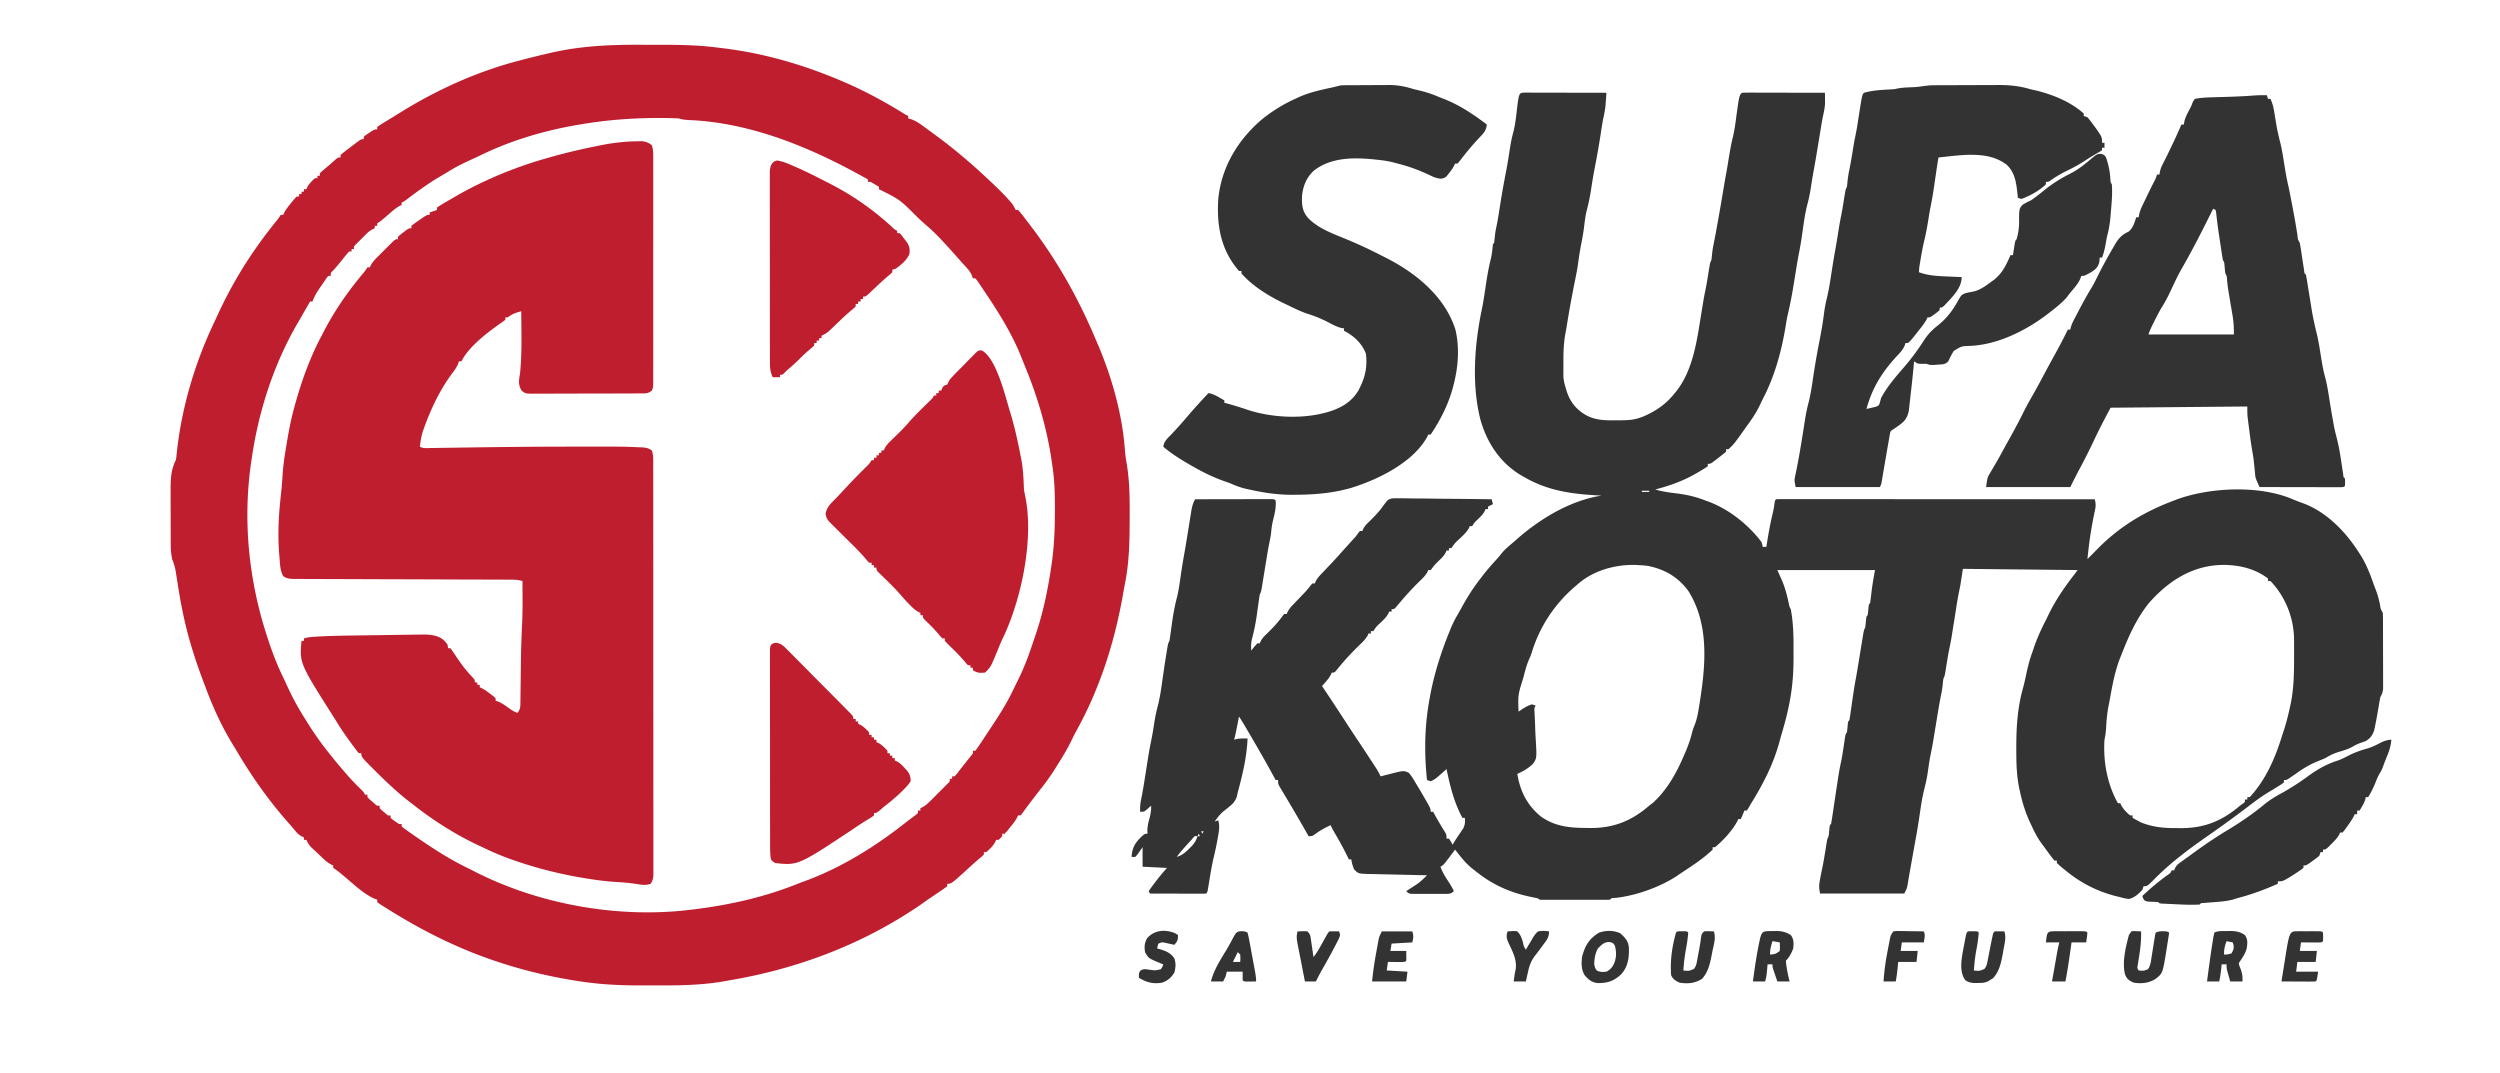 <svg xmlns="http://www.w3.org/2000/svg" width="2048" height="879"><path fill="#333" d="m1248.778 75.88 3.761.006h2.07c2.267 0 4.534.009 6.801.016l4.704.005q6.203.006 12.404.024 6.324.014 12.648.02 12.417.016 24.834.049-.215 3.091-.44 6.183l-.249 3.478c-.344 3.692-.996 7.22-1.785 10.837-.996 4.736-1.663 9.532-2.401 14.315a703 703 0 0 1-4.693 26.633c-1.14 5.855-2.107 11.719-2.995 17.617a162 162 0 0 1-3.753 18c-1.076 4.623-1.576 9.304-2.153 14.011-.545 4.031-1.252 7.998-2.031 11.989a297 297 0 0 0-2.973 18.46c-.553 3.65-1.257 7.246-1.994 10.862-2.662 13.06-5.074 26.17-7.152 39.335a177 177 0 0 1-.902 4.936c-1.555 8.253-1.779 16.273-1.729 24.657l-.023 3.994.007 3.869.007 3.466c.283 3.675 1.14 6.853 2.259 10.358l.64 2.152c3.1 9.078 8.772 15.535 17.36 19.848 7.443 3.365 14.558 3.423 22.625 3.313l3.602.01c5.972-.037 11.158-.242 16.773-2.323l2.266-.824c10.435-4.54 18.687-10.19 25.734-19.176l1.39-1.672c13.547-17.319 16.753-41.308 20.122-62.3q.765-4.746 1.55-9.489l.477-2.884c.423-2.438.894-4.858 1.398-7.28 1.186-5.738 2.095-11.521 3.01-17.307.946-5.853.946-5.853 2.053-8.068a85 85 0 0 0 .437-4 89 89 0 0 1 1.446-9.469c1.293-6.324 2.425-12.675 3.554-19.031l.666-3.732a1813 1813 0 0 0 3.944-23.016c.757-4.607 1.571-9.2 2.426-13.791.425-2.388.825-4.777 1.21-7.172 1.11-6.88 2.225-13.702 3.88-20.476 1.406-5.8 2.17-11.587 2.902-17.504 2.333-16.607 2.333-16.607 4.535-18.809 2.117-.094 4.237-.117 6.356-.114h2.01c2.202 0 4.404.009 6.607.016l4.57.005q6.023.006 12.048.024 6.142.014 12.286.02 12.061.016 24.123.049.033 2.607.05 5.215l.03 2.933c-.096 3.431-.698 6.553-1.447 9.892-.81 3.79-1.441 7.6-2.07 11.425l-.384 2.317q-.592 3.577-1.179 7.156-.78 4.733-1.563 9.464l-.379 2.293a830 830 0 0 1-2.629 14.933 335 335 0 0 0-1.175 6.962l-.35 2.19q-.34 2.151-.672 4.304c-.69 4.282-1.6 8.435-2.7 12.63-1.686 6.58-2.673 13.188-3.595 19.911-.96 6.88-1.96 13.706-3.377 20.507-.73 3.742-1.348 7.5-1.962 11.263l-.377 2.303q-.776 4.744-1.541 9.49c-1.415 8.768-2.958 17.43-5.04 26.07-.823 3.525-1.397 7.04-1.953 10.617-3.403 20.37-9.039 40.838-18.687 59.125q-1.47 3.062-2.938 6.125c-2.857 5.707-6.274 10.753-10.062 15.875l-1.977 2.785c-8.54 11.986-8.54 11.986-13.023 16.215h-2v2a126 126 0 0 1-6.375 5.125l-1.828 1.418C1401.26 380 1401.26 380 1399 380v2a135 135 0 0 1-7.75 4.813l-2.357 1.365c-10.528 6.004-21.231 9.734-32.893 12.822 5.27 1.537 10.49 2.365 15.937 3 8.866 1.05 16.785 2.686 25.063 6 .748.264 1.495.529 2.266.8 16.92 6.196 32.84 18.837 43.734 33.2.766 2.316.766 2.316 1 4h3l.55-3.48c1.344-8.345 2.83-16.579 4.825-24.797a72 72 0 0 0 1.25-6.973C1454 410 1454 410 1455 409a61 61 0 0 1 4.2-.123l2.76-.006 3.069.009 3.232-.003c3.604-.002 7.208.004 10.812.01l7.714-.001q8.327 0 16.655.008 12.04.011 24.08.012 19.532.004 39.065.019 18.978.014 37.957.02h2.361l11.73.005q48.682.016 97.365.05c.876 3.18.973 5.212.293 8.457l-.526 2.6-.58 2.756c-1.748 8.71-3.163 17.359-4.187 26.187l-.34 2.918c-.23 2.026-.447 4.054-.66 6.082l1.574-1.574q2.175-2.175 4.352-4.348a526 526 0 0 0 4.449-4.515c17.786-17.363 37.46-28.887 60.625-37.563l2.41-.93c27.415-9.94 67.553-11.707 94.652-.132 2.959 1.244 5.9 2.404 8.938 3.437 18.964 7.154 34.296 22.97 45 39.625l1.91 2.938c4.549 7.357 7.569 14.994 10.4 23.122.716 2.013 1.486 4 2.26 5.99 1.349 3.575 2.26 7.147 3.055 10.888.542 3.844.542 3.844 2.375 7.062.105 2.003.139 4.01.145 6.017l.02 3.904.003 4.255.01 4.339q.009 4.555.007 9.112c0 3.89.014 7.78.031 11.671q.015 4.485.013 8.97 0 2.151.013 4.302c.01 2.008.006 4.017 0 6.025l.005 3.463c-.246 2.925-.83 4.43-2.247 6.942-.541 2.65-1.016 5.27-1.438 7.938a1584 1584 0 0 1-1.175 6.864 291 291 0 0 1-1.825 9.448l-.62 3.016c-1.44 4.178-3.396 6.925-7.344 8.992l-2.536.867c-2.687.939-4.987 1.829-7.41 3.336-3.821 2.217-7.927 3.356-12.125 4.644-3.884 1.232-7.077 2.758-10.527 4.895-2.238.965-4.49 1.9-6.75 2.813-5.928 2.465-11.061 5.426-16.25 9.187a599 599 0 0 1-4.938 3.375l-2.214 1.523C1873 639 1873 639 1871 639v2c-2.125 1.55-2.125 1.55-5 3.313l-3.066 1.902a941 941 0 0 1-5.024 3.039c-6.29 3.817-12.062 8.29-17.91 12.746-10.246 7.76-20.646 15.274-31.188 22.625-15.969 11.158-31.444 22.608-45.023 36.648C1758.891 726 1758.891 726 1756 726l-1 3c-3.043 3.233-6.546 6.501-11 7.406-2.458-.192-4.622-.741-7-1.406l-3.785-.926c-15.579-4.02-28.79-10.873-41.215-21.074l-2.293-1.832c-1.62-1.33-3.174-2.74-4.707-4.168v-2h-2c-1.505-1.8-2.93-3.668-4.313-5.562l-2.3-3.13-1.18-1.642a169 169 0 0 0-2.452-3.3c-3.464-4.629-5.955-9.505-8.38-14.741l-1.156-2.422c-3.835-8.171-6.432-16.394-8.344-25.203l-.512-2.25c-2.368-10.74-2.602-21.357-2.613-32.312l-.004-2.337c.006-16.441 1.003-32.568 5.52-48.45 1.077-3.891 1.901-7.826 2.734-11.776 1.33-6.116 2.821-12 5-17.875l1.086-3.223c2.722-7.965 6.024-15.324 9.914-22.777q1.44-2.969 2.875-5.937c5.607-11.172 12.499-21.21 20.125-31.063l3-4-94-1-2 13c-1 5.04-1 5.04-1.5 7.458-.973 4.948-1.72 9.935-2.5 14.917-3.595 22.805-3.595 22.805-4.938 29.25-1.185 5.738-2.094 11.521-3.009 17.307-.946 5.853-.946 5.853-2.053 8.068-.18 1.33-.32 2.664-.438 4-.314 3.114-.753 6.129-1.41 9.188-1.615 7.896-2.85 15.86-4.152 23.812-2.948 17.993-2.948 17.993-4.57 25.821-.905 4.59-1.535 9.229-2.198 13.859a126 126 0 0 1-2.7 13.105c-1.641 6.373-2.66 12.768-3.595 19.278-1.033 7.044-2.101 14.067-3.404 21.068-.599 3.224-1.177 6.452-1.752 9.682l-.636 3.57-.645 3.617a6238 6238 0 0 1-1.906 10.66 625 625 0 0 0-1.125 6.524l-.5 2.941-.424 2.57C1562 728 1562 728 1560 732h-69c-.894-4.47-.98-6.412-.188-10.687l.586-3.223q.987-5.054 2.032-10.098c.944-4.956 1.73-9.94 2.517-14.924.946-5.853.946-5.853 2.053-8.068.308-2.33.509-4.662.719-7.004C1499 676 1499 676 1500 675c.334-1.697.613-3.406.867-5.117l.49-3.252.518-3.506 1.078-7.148.537-3.585c3.174-21.116 3.174-21.116 4.975-29.576.976-5.135 1.718-10.312 2.482-15.482.945-6.226.945-6.226 2.053-7.334.207-1.495.367-2.997.5-4.5.389-4.389.389-4.389 1.5-5.5.346-1.865.636-3.74.902-5.617l.51-3.531.525-3.727c1.048-7.362 2.13-14.698 3.498-22.008.723-3.992 1.382-7.993 2.038-11.996l.391-2.38q.808-4.906 1.607-9.814.59-3.623 1.19-7.243l.362-2.25c.863-5.207.863-5.207 1.977-7.434.308-2.33.509-4.662.719-7.004C1529 505 1529 505 1530 504c.207-1.495.367-2.997.5-4.5.389-4.389.389-4.389 1.5-5.5.356-2.46.664-4.906.937-7.375.737-6.622 1.866-13.04 3.063-19.625h-80l4 9c2.491 5.98 3.985 11.91 5.352 18.242.522 2.698.522 2.698 1.648 4.758 2.039 10.75 2.314 21.433 2.26 32.343-.01 2.588 0 5.176.013 7.764.013 13.748-1.175 27.063-4.148 40.518l-.52 2.407c-1.563 7.083-3.526 14.02-5.605 20.968l-1.938 7.063c-5.08 17.557-13.406 33.476-23.062 48.937l-1.535 2.758L1431 664h-2l-.938 2.375C1427 669 1427 669 1426 671h-2l-.742 1.672c-4.253 7.871-11.402 15.59-18.258 21.328h-2v2c-7.52 7.25-16.545 13.056-25.221 18.816-1.45.965-2.888 1.947-4.322 2.934-14.104 9.187-33.163 15.885-49.91 17.816-3.36.041-3.36.041-4.547 1.434-1.805.099-3.614.128-5.422.13l-3.509.009-3.819-.006-3.89.003q-4.08.001-8.16-.006-5.242-.006-10.483.004c-3.322.004-6.645.001-9.967-.001l-3.82.006-3.508-.01-3.107-.002C1261 737 1261 737 1260 736a225 225 0 0 0-6.438-1.375c-17.456-3.71-31.71-10.288-45.562-21.625l-1.977-1.516c-5.515-4.382-9.695-9.968-14.023-15.484l-1.172 1.574c-8.356 11.19-8.356 11.19-10.828 12.426 1.407 3.877 3.24 7.119 5.5 10.563 2.02 3.084 3.93 6.099 5.5 9.437-2.517 2.517-4.077 2.247-7.512 2.278l-2.27-.012-2.33.005q-2.441.002-4.883-.01c-2.495-.011-4.99 0-7.485.012q-2.37 0-4.739-.007l-2.27.012c-5.281-.048-5.281-.048-7.511-2.278l2.45-1.574 3.237-2.113 3.2-2.075c3.044-2.189 5.5-4.562 8.113-7.238l-2.137-.036q-9.976-.173-19.951-.435c-3.42-.09-6.838-.168-10.257-.222a927 927 0 0 1-11.796-.284l-3.715-.038c-8.484-.295-8.484-.295-11.9-3.87-1.098-2.75-1.898-5.178-2.244-8.115h-2l-1.066-2.203a267 267 0 0 0-10.418-19.203A92 92 0 0 1 1090 676c-4.213 1.996-8.08 3.95-11.813 6.75C1075 685 1075 685 1072 685l-1.398-2.465a1553 1553 0 0 0-11.665-20.16l-1.272-2.164a1063 1063 0 0 0-5.856-9.852l-1.934-3.234c-.84-1.388-.84-1.388-1.695-2.805C1047 642 1047 642 1047 639h-2l-.89-1.668c-7.277-13.485-14.973-26.747-22.735-39.957l-1.253-2.133c-1.648-2.795-3.322-5.542-5.122-8.242l-.621 3.14-.817 4.11-.408 2.066c-.646 3.249-1.304 6.482-2.154 9.684l1.562-.5c3.172-.65 6.21-.562 9.438-.5-.604 14.855-4.097 29.695-8 44l-.754 3.504c-1.48 4.152-3.21 5.802-6.559 8.621-6.67 5.235-6.67 5.235-11.687 11.875l3-1c1.371 4.67.605 8.818-.25 13.5l-.426 2.443c-.976 5.475-2.182 10.868-3.5 16.272-1.383 6.351-2.412 12.767-3.466 19.18l-.49 2.933-.435 2.653C989 731 989 731 988 732c-1.443.093-2.89.117-4.336.114h-2.79l-3.034-.016-3.09-.005c-3.27-.005-6.542-.018-9.813-.03q-3.317-.009-6.634-.014-8.152-.017-16.303-.049l-1-2c4.703-6.645 9.534-12.965 15-19l-20-1v-16l-1.207 1.75-1.606 2.25-1.582 2.25L930 702h-3c.515-7.96 3.138-11.97 8.906-17.383C938 683 938 683 940 683c-.03-.865-.062-1.73-.094-2.621.095-3.41.681-6.166 1.594-9.441 1.051-3.782 1.673-7.007 1.5-10.938l-2.813 2.5c-2.812 2.5-2.812 2.5-6.187 2.5-.192-3.644.122-6.907.883-10.453 1.225-5.947 2.179-11.925 3.117-17.922 3.595-22.804 3.595-22.804 4.937-29.25a221 221 0 0 0 1.75-9.578l.376-2.326q.36-2.26.708-4.524c.688-4.304 1.598-8.48 2.702-12.697 1.64-6.407 2.625-12.829 3.527-19.375l1.02-7.098.498-3.477a742 742 0 0 1 2.17-13.862l.36-2.233c.83-4.962.83-4.962 1.952-7.205.325-1.887.607-3.782.867-5.68l.496-3.507q.505-3.63 1-7.258c.946-6.657 2.205-13.063 3.914-19.563 1.279-5.294 2.011-10.668 2.785-16.054 1.02-6.953 2.087-13.88 3.373-20.788.714-3.979 1.359-7.968 2.002-11.959l.774-4.76q.598-3.674 1.185-7.353.576-3.6 1.166-7.2l.348-2.218c.593-3.58 1.38-6.474 3.09-9.66q12.686-.034 25.373-.052 5.89-.007 11.78-.023 5.68-.016 11.36-.02 2.172-.003 4.344-.01a1727 1727 0 0 1 6.063-.009l3.492-.006C1044 409 1044 409 1045 410c.536 5.89-.878 11.086-2.273 16.793-.753 3.323-1.17 6.545-1.47 9.931-.246 2.177-.633 4.249-1.093 6.39-.996 4.871-1.832 9.76-2.637 14.667l-.39 2.38q-.81 4.927-1.608 9.857-.591 3.632-1.19 7.263l-.362 2.26c-.864 5.232-.864 5.232-1.977 7.459a168 168 0 0 0-.867 5.68l-.496 3.508q-.505 3.628-1 7.257c-.967 6.806-2.218 13.38-4.037 20.012-.78 3.304-.83 6.17-.6 9.543l2.375-3 2.625-3h2l.77-1.766c1.363-2.476 2.872-4.04 4.917-5.984 4.634-4.516 9.153-9.184 12.887-14.484L1052 503h2l.792-1.768c1.28-2.367 2.684-4.008 4.544-5.947l1.976-2.08 2.063-2.142q2.014-2.106 4.023-4.215l1.906-2c1.424-1.552 2.75-3.193 4.048-4.852L1075 478h2l.816-1.792c1.183-2.206 2.405-3.724 4.125-5.528l1.756-1.857 1.865-1.948 3.829-4.05 1.88-1.988c2.931-3.115 5.782-6.3 8.631-9.49a903 903 0 0 1 4.54-5.038l2.433-2.684 2.18-2.398c1.967-2.179 1.967-2.179 3.578-4.516L1114 435h2l.8-1.797c1.244-2.283 2.504-3.677 4.387-5.453 4.29-4.165 8.58-8.555 12.013-13.467 3.642-4.892 3.642-4.892 6.688-5.92 2.197-.222 4.297-.23 6.504-.158l2.485-.003c2.696.005 5.389.06 8.084.114q2.813.02 5.624.03c4.923.027 9.844.096 14.766.173 5.027.072 10.055.104 15.083.14 9.856.074 19.71.194 29.566.341l1 4-4 2v2h-2l-.746 1.742c-1.452 2.614-3.157 4.321-5.317 6.383-2.853 2.654-2.853 2.654-4.937 5.875h-2l-.621 1.617c-1.957 3.382-4.639 5.813-7.442 8.508-3.941 3.57-3.941 3.57-6.937 7.875h-2v2h-2l-.754 1.75c-1.422 2.568-3.062 4.227-5.184 6.25-2.105 2.015-3.98 3.887-5.69 6.25L1172 467h-2l-.645 1.64c-1.845 3.213-4.395 5.565-7.043 8.11-5.38 5.273-10.367 10.75-15.218 16.516l-1.907 2.234-1.707 2.031C1142 499 1142 499 1140 499v2h-2l-.684 1.68c-1.705 3.005-3.894 5.05-6.379 7.445-3.402 3.116-3.402 3.116-5.937 6.875h-2v2h-2l-.613 1.61c-1.992 3.432-4.732 5.899-7.575 8.64-5.47 5.368-10.617 10.871-15.492 16.79l-1.633 1.96-1.425 1.75C1093 551 1093 551 1091 551l-.805 1.766c-1.228 2.296-2.598 4.038-4.32 5.984l-1.633 1.86L1083 562l1.66 2.473c6.006 8.966 11.914 17.994 17.8 27.04a1485 1485 0 0 0 10.79 16.362 1409 1409 0 0 1 10.75 16.313l1.423 2.18 1.327 2.05 1.172 1.805c1.14 1.879 2.121 3.8 3.078 5.777l3.508-.91 4.617-1.152 2.305-.604c8.413-2.067 8.413-2.067 12.57-.334 2.396 2.727 4.176 5.746 6 8.875l1.58 2.61A516 516 0 0 1 1166 652l1.13 1.943c4.87 8.429 4.87 8.429 4.87 11.057h2l.883 1.617a297 297 0 0 0 8.98 15.219C1185 684 1185 684 1185 687h2c1.625 2.5 1.625 2.5 3 5l1.27-2.16q1.708-2.806 3.554-5.524l1.863-2.753 1.887-2.747c1.619-3.196 1.702-5.281 1.426-8.816h-2c-6.878-12.742-10.063-25.94-13-40l-1.574 1.426c-7.692 6.867-7.692 6.867-11.426 8.574l-3-1c-2.351-22.385-2.009-43.826 2-66l.377-2.122c3.366-18.533 9.135-36.636 16.248-54.065l.84-2.068a89 89 0 0 1 5.5-10.979 194 194 0 0 0 3.113-5.563c4.473-8.17 9.204-15.823 14.922-23.203l1.738-2.32c3.8-5.013 7.891-9.693 12.149-14.32a105 105 0 0 0 4.168-4.962c2.928-3.61 6.409-6.398 9.945-9.398l2.883-2.543c19.119-16.753 43.64-31.518 69.117-35.457l-2.053-.104c-21.97-1.195-41.723-3.714-60.947-14.896l-3.113-1.754c-17.162-10.23-27.998-26.914-33.213-45.88-7.229-28.605-4.714-61.428 1.252-89.964 1.294-6.263 2.205-12.577 3.136-18.902 1.15-7.747 2.431-15.33 4.348-22.926.878-3.83 1.2-7.667 1.59-11.574l1-1c.238-2.142.472-4.284.689-6.429.293-2.425.721-4.76 1.229-7.15 1.17-5.718 2.067-11.466 2.957-17.233a703 703 0 0 1 4.693-26.634c1.14-5.855 2.107-11.719 2.994-17.616.772-5.127 1.65-10.113 3-15.125 1.423-5.284 2.115-10.577 2.737-16 1.933-16.736 1.933-16.736 6.479-16.933M1345 402v1h6v-1zm-53 77-2.484 2.129c-16.185 14.1-28.265 32.379-34.559 52.984-.957 2.887-.957 2.887-2.414 6.184-1.793 4.102-2.932 8.311-4.043 12.64l-.645 2.493c-4.36 13.812-4.36 13.812-3.855 27.57l2.687-1.875c2.799-1.795 5.142-3.182 8.313-4.125l3 1-1 2c-.05 1.915-.05 1.915.109 4.107.254 4.764.433 9.525.585 14.293q.117 3.08.307 6.157c.997 16.688.997 16.688-2.417 21.396-3.723 3.565-7.927 5.904-12.584 8.047 2.305 14.268 7.93 25.46 19.2 34.828 11.387 8.097 23.232 9.367 36.8 9.422l3.793.063c19.08.079 33.841-5.82 48.207-18.313l3.062-2.312c11.399-10.428 18.876-23.665 24.938-37.688l1.379-3.105c2.439-5.628 4.404-11.166 5.848-17.13.773-2.765.773-2.765 2.23-6.382 1.954-5.12 2.762-10.362 3.605-15.758l.513-3.21c4.753-30.34 7.568-63.285-9.575-90.415-8.476-11.432-19.462-17.775-33.41-20.465-2.203-.283-4.371-.44-6.59-.535l-2.18-.156c-17.29-.699-35.91 4.465-48.82 16.156m468.23 15.2c-10.049 12.618-16.433 26.869-22.23 41.8l-.906 2.21c-4.245 10.567-6.467 21.908-8.438 33.083a270 270 0 0 1-1.25 6.633c-1.318 6.544-1.82 13.036-2.16 19.691-.21 2.9-.67 5.544-1.246 8.383-1.17 17.761 2.232 36.412 11 52h2l.625 1.625c1.908 3.295 4.423 5.969 7.375 8.375h2v2c1.407.788 2.827 1.554 4.25 2.313l2.39 1.3c9.814 4.051 19.264 4.862 29.797 4.762l3.698.035c18.96-.06 33.56-6.087 47.865-18.41l2.273-1.61L1839 657v-2h2v-2h2c13.124-14.189 20.807-31.91 26.409-50.103a216 216 0 0 1 1.634-4.979c2.037-6.212 3.556-12.538 4.957-18.918l.475-2.132c2.792-13.264 2.816-26.624 2.837-40.118l.011-2.747c.006-2.631-.005-5.262-.022-7.894l.002-2.375c-.221-17.75-7.117-34.936-19.303-47.734h-2v-2c-8.693-6.868-20.056-10.282-31-11l-2.11-.156c-26.59-1.071-47.597 11.937-64.66 31.355M984 681l1 2 1-2zm-2 2-1 2h2zm-5.715 4.703a521 521 0 0 0-3.223 3.547l-1.63 1.777c-2.634 2.89-5.164 5.78-7.432 8.973 4.4-1.414 6.952-3.547 10.187-6.812l2.606-2.583c2.128-2.512 3.208-4.496 4.207-7.605-2.402-.235-2.402-.235-4.715 2.703"/><path fill="#BF1E2E" d="M526.05 36.677c3.433.014 6.867.009 10.3.004 17.31-.02 34.457.076 51.65 2.319l5.28.642C626.956 43.813 659.909 53.552 691 67l2.186.944c15.896 6.955 31.311 15.28 46.076 24.376 2.577 1.635 2.577 1.635 4.738 2.68v2l2.602.727c3.714 1.391 6.624 3.302 9.773 5.648l1.814 1.326c1.943 1.425 3.877 2.862 5.811 4.299l4.012 2.941c8.627 6.36 16.9 13.03 24.988 20.059l2.055 1.75c4.614 3.96 9.057 8.108 13.508 12.25l1.895 1.763c5.645 5.278 11.245 10.62 16.355 16.424l1.707 1.918c1.473 1.885 2.492 3.722 3.48 5.895h2c2.918 3.113 5.412 6.61 8 10l1.387 1.802c21.987 28.626 39.451 59.424 53.516 92.615a665 665 0 0 0 2.75 6.368c11.494 27.225 20.098 57.985 21.999 87.549.25 2.638.575 5.128 1.044 7.725 2.656 14.785 2.816 29.389 2.742 44.378l-.01 3.9c-.06 17.377-.398 34.307-3.782 51.397-.59 2.983-1.13 5.97-1.653 8.965-6.957 39.736-19.204 78.033-38.954 113.355-1.336 2.502-2.562 5.053-3.805 7.602-3.193 6.42-6.846 12.472-10.671 18.531l-1.909 3.077A184 184 0 0 1 852 647a739 739 0 0 0-2.66 3.441 4284 4284 0 0 1-3.688 4.786 362 362 0 0 0-8.496 11.48L836 668h-2l-.719 1.64c-1.624 2.993-3.631 5.472-5.781 8.11l-2.406 2.984L823 683h-2v2c-1.375 1.625-1.375 1.625-3 3h-2l-.625 1.625c-1.908 3.295-4.423 5.969-7.375 8.375h-2v2c-1.363 1.375-1.363 1.375-3.312 3a318 318 0 0 0-10.125 9c-13.175 12-13.175 12-16.563 12v2a159 159 0 0 1-7.375 5.187l-4.46 3.008-2.191 1.47c-2.354 1.592-4.666 3.24-6.974 4.897-4.23 2.968-8.565 5.75-12.937 8.5l-1.917 1.212c-42.404 26.427-90.912 43.878-140.04 52.36-1.79.311-3.578.643-5.364.98-18.438 3.363-36.898 3.71-55.586 3.647-3.407-.012-6.812-.005-10.218.007-15.421.044-30.63-.329-45.938-2.268l-3.472-.426c-2.831-.377-5.647-.8-8.465-1.262l-3.081-.5C447.704 799.367 427.516 794.515 408 788l-2.882-.96C376.2 777.29 349.012 763.898 323 748l-2.096-1.28a684 684 0 0 1-5.966-3.72l-1.826-1.133c-1.407-.9-2.766-1.877-4.112-2.867v-2l-2.168-.762c-9.368-4.096-17.616-12.427-25.488-18.895-.65-.535-1.302-1.07-1.973-1.62l-1.752-1.445c-1.482-1.17-3.048-2.23-4.619-3.278v-2l-1.761-.792c-4.005-2.161-7.074-5.475-10.364-8.583l-2.207-2.04-2.113-1.983-1.923-1.803c-1.665-1.835-2.641-3.539-3.632-5.799h-2v-2l-1.812-.797c-2.315-1.273-3.504-2.436-5.188-4.453l-1.844-2.188L238 676l-2.594-2.938c-16.147-18.326-30.055-38.321-42.4-59.364a280 280 0 0 0-2.736-4.499c-8.63-14.164-15.722-29.63-21.51-45.16a633 633 0 0 0-1.668-4.42c-4.01-10.53-7.673-21.118-10.842-31.932l-.816-2.777c-4.214-14.734-7.191-29.535-9.559-44.66q-.745-4.744-1.508-9.484l-.328-2.147c-.612-3.803-1.587-7.069-3.039-10.619-.815-4.083-1.13-7.963-1.145-12.122l-.02-3.602-.003-3.854-.01-4.005q-.009-4.191-.007-8.382c0-3.555-.014-7.11-.031-10.664a1945 1945 0 0 1-.013-8.273c-.001-1.94-.012-3.879-.023-5.819.022-8.55.29-16.573 4.252-24.279.444-2.144.444-2.144.64-4.438l.296-2.666.314-2.896c4.37-35.937 15.055-71.385 30.75-104q.96-2.1 1.914-4.203c9.146-19.995 20.116-39.169 32.836-57.11l1.53-2.166c4.327-6.072 8.88-11.946 13.54-17.763 2.228-2.742 2.228-2.742 4.18-5.758h2l.719-1.64c1.624-2.993 3.631-5.472 5.781-8.11l2.406-2.984L243 161h2v-2h2v-2h2v-2h2l.688-1.688c1.688-2.974 3.779-5.032 6.312-7.312h2v-2h2v-2c1.504-1.516 1.504-1.516 3.563-3.25l2.199-1.863L270 135l2.02-1.793 1.855-1.645 1.68-1.496C277 129 277 129 279 129v-2c1.529-1.42 1.529-1.42 3.648-3.04l2.297-1.757 2.43-1.828 2.406-1.852C295.738 114 295.738 114 298 114v-2c1.898-1.508 1.898-1.508 4.375-3.125l2.46-1.633C307 106 307 106 309 106v-2a129 129 0 0 1 7.063-4.563l2.219-1.356q2.275-1.388 4.556-2.767a402 402 0 0 0 5.615-3.482C357.926 73.566 390.437 58.845 424 50l2.99-.794A796 796 0 0 1 448 44l2.53-.598c25.186-5.871 49.778-6.86 75.52-6.725M475 102l-3.531.599c-26.54 4.662-53.252 12.636-77.51 24.458a376 376 0 0 1-6.322 2.955c-6.891 3.167-13.659 6.34-20.086 10.39-1.915 1.2-3.861 2.35-5.82 3.477-10.227 5.884-19.607 12.734-28.998 19.865C331 165 331 165 329 166v2l-1.59.656c-3.357 1.872-6.082 4.327-8.972 6.844-6.099 5.274-6.099 5.274-9.438 7.5v2h-2v2l-1.798.814c-2.207 1.189-3.667 2.393-5.436 4.155l-1.739 1.73-1.777 1.801-1.824 1.8-1.723 1.731-1.573 1.58c-1.34 1.35-1.34 1.35-1.13 3.389h-2v2h-2a101 101 0 0 0-4.25 5.062c-2.71 3.397-5.428 6.751-8.312 10-2.65 2.558-2.65 2.558-2.438 4.938h-2c-1.288 1.432-1.288 1.432-2.531 3.324l-1.457 2.12-1.512 2.243-1.512 2.186c-2.45 3.597-4.607 6.96-5.988 11.127h-2q-2.836 4.945-5.656 9.898a713 713 0 0 1-4.563 7.891C223.89 298.99 211.512 337.92 206 377l-.296 2.023C198.761 427.005 203.88 476.059 219 522l.832 2.55c3.463 10.52 7.363 20.625 12.254 30.56a259 259 0 0 1 2.816 6.066c4.112 9.052 8.67 17.62 13.97 26.033a632 632 0 0 1 3.276 5.275C260.914 606.563 271.136 619.495 282 632l1.926 2.266c3.867 4.516 7.992 8.705 12.254 12.851C298 649 298 649 299 651h2v2c1.713 1.81 1.713 1.81 3.875 3.625l2.18 1.914C308.86 660.2 308.86 660.2 311 660v2c1.484 1.582 1.484 1.582 3.375 3.125l1.898 1.633c1.643 1.437 1.643 1.437 3.727 1.242v2c1.486 1.36 1.486 1.36 3.375 2.625l1.898 1.352c1.68 1.193 1.68 1.193 3.727 1.023v2a98 98 0 0 0 5.875 4.375l1.874 1.315c14.443 10.078 28.924 19.841 44.763 27.595a355 355 0 0 1 6.383 3.211C441.606 741.216 508.08 752.853 568 745l3.094-.39c28.542-3.67 56.204-10.058 82.899-20.815 2.71-1.073 5.454-2.051 8.195-3.045C691.682 709.4 718.326 692.57 743 673l2.781-2.094 2.532-1.906 2.175-1.625L752 666v-2h2v-2l1.702-.719c2.824-1.574 4.774-3.498 7.064-5.781l2.695-2.688L768.25 650l2.836-2.813 2.68-2.687 2.462-2.469c1.991-1.833 1.991-1.833 1.772-4.031h2v-2h2c1.805-1.939 1.805-1.939 3.688-4.438l2.136-2.746L790 626l2.082-2.598L794 621l1.75-2.188c1.44-1.72 1.44-1.72 1.25-3.812h2a107 107 0 0 0 4.36-6.21l1.293-1.947q1.362-2.053 2.713-4.111a1339 1339 0 0 1 4.095-6.189c6.29-9.49 12.466-18.99 17.477-29.23a1286 1286 0 0 0 3.073-6.28 750 750 0 0 1 2.81-5.693c4.545-9.367 8.071-18.96 11.347-28.838a748 748 0 0 1 2.395-7.053c6.145-18.245 9.988-37.106 12.75-56.137l.482-3.322c1.964-14.42 2.412-28.835 2.393-43.365l-.001-2.32c-.019-11.228-.408-22.206-2.187-33.305l-.59-4.188c-3.982-27.15-12.004-53.442-22.545-78.719a285 285 0 0 1-2.13-5.34c-7.663-19.45-19.034-37.42-30.672-54.69l-2.011-3.004-1.892-2.774-1.699-2.504L799 228h-2l-.77-2.23c-1.304-2.937-2.737-4.74-4.917-7.083a386 386 0 0 1-7.618-8.476c-3.634-4.165-7.36-8.234-11.132-12.274l-1.87-2.025a147 147 0 0 0-11.86-11.338c-2.38-2.044-4.664-4.185-6.958-6.324C737.147 163.471 737.147 163.471 720 155v-2l-3.375-2-1.898-1.125c-1.702-1.026-1.702-1.026-3.727-.875v-2c-44.675-25.233-94.396-46.407-146.355-48.66-3.106-.14-5.677-.35-8.645-1.34a214 214 0 0 0-8.363-.273l-2.567-.038c-23.767-.28-46.648 1.295-70.07 5.311"/><path fill="#BF1E2E" d="m521.875 115.75 3.742-.078c3.661.355 5.513 1.061 8.383 3.328 1.207 3.622 1.138 6.929 1.127 10.699l.005 2.4c.004 2.662 0 5.324-.003 7.987l.006 5.715q.005 7.773 0 15.546c-.003 5.416 0 10.833 0 16.25q.004 13.647-.005 27.295-.007 15.787.002 31.576.007 13.542.003 27.085-.003 8.094.001 16.188.004 7.61-.005 15.22l.002 5.592q.002 3.81-.006 7.621l.007 2.246c-.027 6.914-.027 6.914-1.134 9.58-3.072 2.048-3.703 2.252-7.168 2.267l-2.57.026-2.81-.002-2.968.02c-3.243.019-6.487.023-9.73.025l-6.752.02q-7.08.017-14.16.015c-6.055 0-12.108.027-18.163.061-4.648.022-9.297.026-13.946.025q-3.349.004-6.697.027c-3.12.02-6.238.014-9.358.002l-2.804.034c-6.241-.062-6.241-.062-9.428-2.37-3.152-4.687-2.342-8.865-1.446-14.15 1.72-16.898 1.094-34.039 1-51-4.355 1.166-7.5 2.148-11 5h-2v2c-1.477 1.142-3.011 2.211-4.562 3.25-10.68 7.579-25.489 18.851-31.438 30.75h-2l-.773 2.191c-1.303 2.983-2.864 5.176-4.852 7.747-9.881 13.348-17.123 28.42-22.75 44l-.76 2.077c-1.624 4.665-2.392 9.067-2.865 13.985 2.96 1.48 5.564 1.073 8.868 1.022l2.163-.03q2.351-.032 4.702-.071 3.814-.064 7.628-.114 5.52-.076 11.038-.16c9.785-.145 19.57-.267 29.355-.385l3.035-.037c20.766-.249 41.531-.345 62.3-.349q3.77-.002 7.542-.008c29.537-.042 29.537-.042 42.392.515l2.406.092c3.669.197 5.443.44 8.571 2.525 1.062 3.187 1.126 5.444 1.129 8.793l.01 3.684-.005 4.068.007 4.306q.008 5.93.004 11.86.002 6.39.01 12.779.012 12.523.012 25.047 0 10.176.006 20.351.014 28.83.012 57.659v6.287q.002 25.245.023 50.488.023 25.9.02 51.8-.001 14.55.014 29.099.014 12.386.005 24.77-.007 6.323.005 12.646.011 5.784-.002 11.567-.003 2.097.005 4.193c.007 1.895.001 3.79-.006 5.684v3.194c-.254 2.775-.709 4.418-2.249 6.725-4.041 1.479-7.635.786-11.812.125-5.248-.827-10.432-1.273-15.735-1.559-8.042-.453-15.935-1.48-23.89-2.754l-2.085-.332c-19.226-3.096-37.677-7.648-56.103-13.918l-2-.675c-9.787-3.333-19.08-7.368-28.375-11.887l-2.404-1.145c-18.745-8.948-35.715-19.882-52.065-32.66-1.37-1.07-2.747-2.13-4.125-3.191-9.745-7.61-18.645-16.17-27.406-24.879l-1.599-1.585C296 620.1 296 620.1 296 617h-2c-1.218-1.294-1.218-1.294-2.574-3.113l-1.513-2.017-1.6-2.183-1.644-2.22c-4.16-5.666-8.012-11.463-11.669-17.467l-1.918-3c-27.706-43.73-27.706-43.73-26.082-62h2v-2c3.788-1.156 7.614-1.327 11.543-1.538l2.263-.127c8.832-.463 17.668-.603 26.51-.722l5.385-.077q5.588-.078 11.176-.149c4.758-.06 9.515-.135 14.272-.212 3.692-.058 7.383-.106 11.075-.152q2.633-.035 5.264-.08 3.673-.06 7.346-.094l2.156-.045c5.92-.037 12.829.462 17.447 4.571 3.324 3.405 3.324 3.405 3.563 6.625h2a180 180 0 0 1 5.063 7.375c4.06 6.094 8.255 11.535 13.355 16.805C389 557 389 557 389 559h2v2h2v2l1.703.781c2.564 1.36 4.75 2.947 7.047 4.719l2.422 1.844L406 572v2l2.18.777c2.984 1.294 5.324 2.866 7.945 4.785 2.71 1.982 4.679 3.373 7.875 4.438 2.164-3.246 2.26-4.193 2.303-7.948l.05-3.06.026-3.324.051-3.461c.054-3.673.094-7.346.132-11.02q.09-7.165.192-14.332l.048-3.566c.127-8.266.442-16.51.858-24.765.384-7.808.457-15.583.402-23.399l-.013-3.89q-.018-4.618-.049-9.235c-3.82-1.23-7.623-1.147-11.591-1.145l-2.329-.01q-3.864-.015-7.728-.019l-5.54-.02q-5.964-.022-11.93-.036c-6.285-.015-12.57-.04-18.856-.065q-26.811-.104-53.622-.182-14.805-.042-29.612-.106-9.376-.04-18.753-.056-5.828-.016-11.656-.047-2.707-.01-5.413-.012c-2.46 0-4.92-.014-7.379-.03l-2.173.008c-3.609-.038-6.415-.166-9.418-2.28-1.752-3.334-2.32-6.415-2.633-10.14l-.255-2.966-.237-3.144-.25-3.279c-1.188-16.426-.229-31.891 1.621-48.26.543-4.882.927-9.745 1.207-14.649.485-7.734 1.584-15.298 2.86-22.937l.337-2.048c1.704-10.305 3.562-20.506 6.35-30.577l.611-2.245C247.125 311.766 254.18 292.282 264 274l1.703-3.3c8.774-16.79 19.338-31.876 31.45-46.423 1.954-2.337 1.954-2.337 3.847-5.277h2l.732-1.716c1.519-2.736 3.34-4.615 5.55-6.83l2.55-2.56 2.668-2.644 2.668-2.691 2.55-2.543 2.343-2.335C324 196 324 196 326 196v-2c1.898-1.727 1.898-1.727 4.375-3.625l2.46-1.914C335 187 335 187 337 187v-2a113 113 0 0 1 6.375-4.625l1.828-1.273C349.735 176 349.735 176 352 176v-2l6-2v-2a115 115 0 0 1 6.813-4.25l2.09-1.227A926 926 0 0 1 373 161l2.777-1.61C399.111 146.269 424.241 136.139 450 129l2.758-.78c11.892-3.344 23.888-6.083 35.992-8.532l3.785-.772c9.766-1.924 19.39-3.04 29.34-3.166"/><path fill="#333" d="m1857 78 1 3h2c1.45 3.368 2.385 6.48 2.965 10.098l.48 2.908.493 3.057c1.473 9.001 1.473 9.001 3.562 17.874 1.897 7.009 2.917 14.187 4.055 21.35.825 5.16 1.741 10.259 2.916 15.351 1.1 4.91 2.018 9.858 2.966 14.8l.664 3.439c1.458 7.632 2.816 15.274 3.998 22.955.288 3.374.288 3.374 1.901 6.168.357 1.836.659 3.682.938 5.531l.523 3.395 1.078 7.148.524 3.395.472 3.138c.223 2.337.223 2.337 1.465 3.393a98 98 0 0 1 .867 4.75l.49 3.009.518 3.241 1.082 6.61.538 3.298c2.04 12.916 2.04 12.916 4.943 25.655 1.887 7.126 2.913 14.399 4.081 21.67.812 4.985 1.646 9.89 2.981 14.767 2.146 7.886 3.217 16.006 4.527 24.063a689 689 0 0 0 2.535 14.687l.63 3.422c.673 3.187 1.445 6.307 2.265 9.457 1.639 6.466 2.69 12.964 3.668 19.558q.498 3.336 1.008 6.668l.434 2.927c.212 2.183.212 2.183 1.433 3.218.125 3 .125 3 0 6-1 1-1 1-3.74 1.12l-3.708-.006h-2.04c-2.234 0-4.469-.009-6.703-.016l-4.637-.005q-6.114-.006-12.226-.024-6.234-.014-12.467-.02-12.24-.016-24.479-.049c-3.332-7.426-3.332-7.426-3.66-10.98l-.213-2.067-.19-2.14a1546 1546 0 0 0-.476-4.57l-.232-2.224c-.29-2.548-.71-5.059-1.167-7.582-1.091-6.245-1.89-12.524-2.687-18.812l-.41-3.174-.38-3.037-.341-2.72c-.261-2.887-.244-5.795-.244-8.694l-112 1c-4.675 8.766-9.247 17.4-13.437 26.375a508 508 0 0 1-12.493 24.738c-2.442 4.585-4.747 9.241-7.07 13.887h-69c1.125-7.873 1.125-7.873 2.855-10.797l1.127-1.947 1.206-2.006 2.484-4.273 1.22-2.078c1.399-2.398 2.729-4.83 4.045-7.274a729 729 0 0 1 5.407-9.809c4.5-8.024 8.825-16.07 12.883-24.328 2.323-4.57 4.84-9.015 7.374-13.47a562 562 0 0 0 8.162-14.94c3.576-6.751 7.253-13.446 10.937-20.139A448 448 0 0 0 1694 270h2l.343-1.683c.76-2.68 1.878-4.918 3.169-7.387l1.549-2.97 1.627-3.085 1.568-3.016a297 297 0 0 1 9.424-16.639c1.709-2.874 3.185-5.831 4.632-8.845 3.924-7.97 8.246-15.684 12.688-23.375l1.508-2.648c2.89-4.89 5.814-8.176 11.054-10.477 3.885-2.988 4.912-7.332 6.438-11.875h2l.38-2.227c.589-2.634 1.379-4.714 2.546-7.136l1.166-2.44 1.22-2.51 1.186-2.474a630 630 0 0 1 5.732-11.631c1.793-3.423 1.793-3.423 2.77-6.582h2l.375-2.242c.597-2.634 1.365-4.512 2.625-6.883 2.65-5.138 5.152-10.337 7.625-15.562l1.164-2.448A343 343 0 0 0 1787 102h2l.352-2.191c.879-3.81 2.589-6.92 4.398-10.364 1.375-2.585 1.375-2.585 2.625-6.007L1798 81c4.563-.91 9.076-1.156 13.719-1.281l3.804-.112 3.977-.107c9.212-.269 18.401-.576 27.59-1.316 3.31-.21 6.595-.213 9.91-.184m-44 93-1.328 2.691c-7.77 15.677-15.712 31.274-24.443 46.44-3.356 5.918-6.204 12.05-9.063 18.219-2.277 4.88-4.743 9.483-7.62 14.04-2.13 3.596-3.993 7.31-5.859 11.048l-1.06 2.12c-1.38 2.787-2.642 5.488-3.627 8.442h70c0-5.538-.157-9.921-1.059-15.246l-.329-1.986q-.517-3.105-1.05-6.205-.69-4.092-1.37-8.184l-.645-3.867c-.46-2.953-.84-5.887-1.145-8.86-.169-3.475-.169-3.475-1.402-5.652-.309-2.298-.509-4.597-.719-6.906-.173-2.148-.173-2.148-1.281-4.094-.336-1.779-.63-3.566-.902-5.355l-.507-3.307-.528-3.525-.545-3.559c-.772-5.086-1.528-10.17-2.155-15.277l-.26-2.117a648 648 0 0 1-.61-5.395L1815 172zM1583.943 69.839l2.13-.015q3.493-.021 6.986-.027l4.878-.017q5.122-.015 10.246-.02c4.348-.006 8.695-.03 13.042-.058 3.364-.019 6.728-.024 10.092-.026q2.4-.004 4.801-.024c9.39-.072 17.823.632 26.882 3.348q2.965.704 5.938 1.375c13.47 3.416 27.589 9.226 38.062 18.625v2l3 1a103 103 0 0 1 4.5 5.75l2.344 3.172c5.156 7.36 5.156 7.36 5.156 12.078h2v4h-2v2c-1.8 1.262-1.8 1.262-4.312 2.687a216 216 0 0 0-10.938 6.75c-4.16 2.676-8.429 4.97-12.875 7.125-5.042 2.45-9.656 5.098-14.203 8.372C1678 149 1678 149 1676 149v2c-5.464 5.335-12.922 9.305-20 12l-3-1-.262-2.93c-.959-8.888-1.918-17.397-8.668-23.941-15.452-12.158-37.954-7.908-56.07-6.129a500 500 0 0 0-1.902 12.14l-.51 3.497a5388 5388 0 0 0-1.04 7.18c-.877 6.002-1.85 11.951-3.086 17.89-.743 3.685-1.312 7.394-1.9 11.105-.855 5.28-1.803 10.487-3.062 15.688-1.298 5.364-2.285 10.745-3.187 16.187l-.399 2.399c-.672 3.937-.672 3.937-.914 7.914 8.105 3.04 16.443 3.203 25 3.562l2.926.131q3.537.158 7.074.307c0 9.201-7.92 16.482-13.828 22.945C1591 252 1591 252 1589 252v2c-1.68 1.508-1.68 1.508-3.875 3.125l-2.18 1.633C1581 260 1581 260 1579 260l-.66 1.559c-1.899 3.459-4.324 6.423-6.777 9.503l-1.487 1.893c-4.67 5.904-4.67 5.904-7.076 8.045h-2c-.235.718-.47 1.436-.71 2.176-1.516 3.319-3.399 5.375-5.915 8.011-12.448 13.398-20.526 26.204-25.375 43.813 1.632-.343 3.256-.726 4.875-1.125l2.742-.633c2.66-1.059 2.66-1.059 3.512-4.035L1541 326c5.022-9.279 11.859-17.228 18.738-25.16 6.014-6.963 11.263-14.096 16.262-21.84 3.251-5 6.582-8.577 11.313-12.25 6.772-5.337 11.986-11.858 16.156-19.41 3.291-5.885 3.291-5.885 7.18-7.313a237 237 0 0 1 6.195-1.242c5.484-1.364 9.67-4.452 14.156-7.785l2.441-1.742c6.942-5.473 10.099-12.337 13.559-20.258h2l.402-2.59.536-3.348.527-3.34C1651 197 1651 197 1652 196c1.338-4.609 2.054-9.217 2.035-14.012.011-10.838.011-10.838 2.746-14.136 2.338-1.514 4.693-2.684 7.219-3.852a78 78 0 0 0 3.75-2.75l1.988-1.496a248 248 0 0 0 5.055-4.04c6.678-5.403 13.428-9.58 21.097-13.45 6.006-3.078 11.015-6.84 16.11-11.264 6.054-5.027 6.054-5.027 9.559-4.926 2.441.926 2.441.926 3.77 3.043 1.982 5.933 3.18 11.409 3.495 17.668.04 2.255.04 2.255 1.176 4.215.658 7.882-.223 15.895-.875 23.75l-.238 2.975c-.497 5.635-1.403 10.82-2.887 16.275q-.533 2.807-1 5.625c-.69 3.94-1.58 7.621-3 11.375h-2l-.125 3.187c-1.061 4.625-3.019 6.382-6.875 8.813-5.38 3-5.38 3-8 3l-.762 2.191c-1.34 3.04-2.939 5.19-5.05 7.746l-2.188 2.649-2 2.414-2.312 3.062c-4.137 4.522-8.846 8.198-13.688 11.938l-1.615 1.252c-17.516 13.448-40.307 24.833-62.71 26.053-7.771.205-7.771.205-14.163 4.191-1.741 2.772-3.146 5.535-4.512 8.504-2.735 2.735-4.623 2.428-8.437 2.687l-3.497.262C1581 299 1581 299 1578 298l-3.5.062C1571 298 1571 298 1568 296c-.05.598-.1 1.197-.153 1.813-.695 7.961-1.542 15.904-2.467 23.841q-.257 2.236-.5 4.474a769 769 0 0 1-.747 6.552l-.441 3.898c-1.087 5.376-3.262 8.48-7.692 11.61l-2.062 1.48A417 417 0 0 1 1549 353c-.715 1.826-.715 1.826-1.027 3.98l-.456 2.497-.454 2.71-.5 2.787A1251 1251 0 0 0 1545 374q-.826 4.8-1.656 9.6-.525 3.054-1.037 6.11l-.475 2.802-.415 2.483C1541 397 1541 397 1540 399h-69c-1.124-5.619-1.124-5.619-.363-9.203l.494-2.434.557-2.613c2.07-10.244 3.766-20.523 5.382-30.848l.466-2.953q.467-2.97.92-5.94c.797-5.056 1.748-9.989 3.04-14.943 1.637-6.321 2.638-12.67 3.567-19.129a668 668 0 0 1 5.433-31.609c1.386-7.094 2.68-14.153 3.567-21.328.542-4.383 1.25-8.59 2.312-12.875 2.09-8.55 3.294-17.248 4.648-25.938.806-5.157 1.675-10.3 2.602-15.437a502 502 0 0 0 2.438-14.688 234 234 0 0 1 2.367-13.105c.953-4.943 1.731-9.917 2.517-14.89.946-5.852.946-5.852 2.053-8.067.18-1.33.32-2.664.438-4 .328-3.195.778-6.295 1.437-9.438 1.014-4.833 1.828-9.689 2.625-14.562 1.526-9.32 1.526-9.32 2.5-13.938 1.007-4.827 1.745-9.69 2.5-14.562 2.943-18.943 2.943-18.943 4.5-20.5 7.059-2.008 14.29-2.384 21.582-2.754 3.268-.16 3.268-.16 5.828-.742 4.46-.868 8.996-.903 13.528-1.11 5.503-.28 10.466-1.525 16.005-1.555m-483.209 0 2.986-.03 3.245-.012 3.343-.017q3.513-.015 7.028-.02c3.556-.01 7.11-.04 10.666-.073l6.838-.015 3.19-.038c7.109.022 13.204 1.243 19.97 3.366q3.029.733 6.062 1.437c4.606 1.148 8.919 2.566 13.282 4.43 1.877.8 3.776 1.551 5.687 2.266 12.69 4.951 24.153 12.646 34.969 20.867-.471 4.695-2.265 6.78-5.5 10.125a237 237 0 0 0-16.633 19.695L1194 134h-2l-.797 1.734c-1.283 2.417-2.715 4.403-4.453 6.516l-1.703 2.14c-2.047 1.61-2.047 1.61-4.953 1.985-3.244-.393-5.428-1.176-8.344-2.625-8.744-4.183-17.343-7.392-26.75-9.75l-3.797-1.016c-4.247-1.056-8.48-1.647-12.828-2.109l-2.374-.253c-17.074-1.702-35.215-1.856-49.439 8.976-6.212 5.575-9.063 12.62-9.917 20.808-.299 7.55.14 12.922 5.355 18.594 8.38 8.38 20.25 12.541 31 17a377 377 0 0 1 28.101 13.024c1.765.907 3.537 1.8 5.31 2.69 24.143 12.469 47.22 31.419 55.804 58.056 3.154 12.98 2.628 27.26-.215 40.23l-.625 2.914c-3.737 16.095-10.267 29.424-19.375 43.086h-2l-.734 1.684c-11.595 21.221-40.329 35.151-62.204 41.941-15.182 4.387-30.317 5.645-46.062 5.687l-3.9.017c-11.426-.086-22.348-1.78-33.475-4.267l-2.246-.474c-4.742-1.05-8.93-2.592-13.379-4.588a718 718 0 0 0-5.541-1.99c-8.98-3.2-17.205-7.264-25.459-12.01l-1.967-1.123c-7.769-4.46-15.162-9.086-22.033-14.877.451-4.386 3.39-6.87 6.312-9.875 4.367-4.602 8.595-9.278 12.688-14.125 5.804-6.852 11.861-13.448 18-20 3.297.658 5.841 1.894 8.75 3.562l2.422 1.38L1003 328v2l1.602.379c2.954.765 5.857 1.658 8.773 2.558l3.336 1.028c2.057.647 4.106 1.323 6.14 2.039 19.373 6.129 43.457 7.383 63.149 1.996l2.281-.621c10.406-3.154 19.15-8.19 24.672-17.766 5.206-9.927 7.292-18.333 6.047-29.613-2.919-8.434-10.1-15.05-18-19v-2l-2.027-.262c-3.824-.95-7.079-2.718-10.536-4.55-5.733-2.961-11.333-5.297-17.511-7.204-5.516-1.855-10.697-4.448-15.926-6.984l-3.066-1.438c-12.45-5.972-25.753-14.057-34.934-24.562v-2h-2c-14.893-17.054-18.391-37.15-17-59 2.558-26.246 16.311-48.881 36.3-65.646 8.18-6.518 17.147-12.103 26.7-16.354l2.54-1.23c9.112-4.172 18.748-6.157 28.496-8.277 6.52-1.637 6.52-1.637 8.698-1.654"/><path fill="#BF1E2E" d="M804.257 287.08c12.308 6.502 19.574 38.968 23.517 51.352C831.232 349.79 833.73 361.355 836 373l.656 3.23c1.286 6.853 1.719 13.675 2.003 20.63.116 4.015.116 4.015.841 7.947 8.07 35.422-2.75 86.639-18.29 118.658-1.338 2.803-2.491 5.652-3.648 8.535-5.925 14.363-5.925 14.363-10.562 19-4.336.315-6.327.449-10-2v-2h-2v-2h-2c-1.305-1.328-1.305-1.328-2.875-3.25-3.812-4.516-7.957-8.62-12.212-12.712-1.34-1.31-2.632-2.67-3.913-4.038v-2h-2c-1.41-1.434-1.41-1.434-3.063-3.437-3.508-4.153-7.292-7.921-11.214-11.68C756 506 756 506 756 504h-2v-2l-1.73-.742c-2.664-1.477-4.45-3.21-6.583-5.383l-2.175-2.195a203 203 0 0 1-5.778-6.461c-4.517-5.198-9.45-9.952-14.388-14.746l-2.092-2.059-1.896-1.845C718 467 718 467 718 465h-2v-2h-2v-2h-2c-1.259-1.282-1.259-1.282-2.793-3.168-3.333-3.92-6.86-7.573-10.508-11.195l-1.715-1.706q-2.646-2.625-5.297-5.243a4350 4350 0 0 1-7.05-6.989l-1.626-1.6c-5.685-5.648-5.685-5.648-6.699-10.161.992-5.677 4.166-8.354 8.147-12.364a258 258 0 0 0 5.057-5.351c6.488-7.01 13.054-13.921 19.891-20.594 2.635-2.555 2.635-2.555 4.593-5.629h2v-2h2v-2h2v-2h2v-2h2l.798-1.788c1.254-2.308 2.554-3.78 4.432-5.603l1.936-1.902 2.021-1.957c3.9-3.794 7.728-7.584 11.278-11.71 3.755-4.363 7.804-8.385 11.91-12.415q2.14-2.102 4.273-4.21l1.88-1.846c1.567-1.52 1.567-1.52 2.472-3.569h2v-2h2v-2h2l.812-1.937C773 316 773 316 776 315l2-4a139 139 0 0 1 5.305-5.676l1.577-1.604q1.648-1.67 3.303-3.33a635 635 0 0 0 5.03-5.142q1.605-1.62 3.215-3.236l1.509-1.569c3.508-3.462 3.508-3.462 6.318-3.364M635.738 526.533c4.4.63 6.481 2.872 9.451 5.943l1.776 1.764a714 714 0 0 1 5.746 5.815q2.003 2.012 4.01 4.021 4.197 4.211 8.366 8.449c3.571 3.628 7.16 7.238 10.755 10.842q4.136 4.15 8.26 8.312 1.984 2 3.97 3.998 2.764 2.787 5.515 5.588l1.672 1.678C699 586.771 699 586.771 699 589h2v2h2v2l1.687.688c2.975 1.688 5.033 3.779 7.313 6.312v2h2v2h2v2h2v2l1.687.688c2.975 1.688 5.033 3.779 7.313 6.312v2h2v2h2v2h2v2l1.738.734c2.687 1.504 4.383 3.237 6.45 5.516l2.105 2.266c2.082 3.03 2.75 4.796 2.707 8.484-1.523 2.293-2.833 3.909-4.75 5.813l-1.507 1.566c-4.887 4.982-10.246 9.332-15.743 13.621a483 483 0 0 0-3.563 3.063C718 666 718 666 716 666v2c-2.09 1.516-2.09 1.516-4.938 3.25-3.547 2.19-7.058 4.397-10.5 6.75-46.648 31.045-46.648 31.045-65.562 29-3-2-3-2-3.68-4.183-.377-3.32-.45-6.553-.454-9.897l-.007-2.124a2306 2306 0 0 1-.004-7.03l-.01-5.046a7629 7629 0 0 1-.012-13.691q-.003-5.712-.008-11.423-.013-13.466-.01-26.932-.001-13.91-.026-27.817-.019-11.934-.018-23.868.002-7.131-.013-14.262-.014-6.699-.003-13.398.003-2.463-.007-4.927a972 972 0 0 1 .005-6.703l-.002-3.796c.335-3.901 1.14-4.714 4.987-5.37m.895-395.064c4.426.698 8.159 2.227 12.242 4.031l2.535 1.096c7.33 3.207 14.503 6.683 21.6 10.374a566 566 0 0 0 6.13 3.112c18.875 9.592 36.435 21.77 51.934 36.203 1.82 1.77 1.82 1.77 3.926 2.715v2h2c1.945 2.195 1.945 2.195 4.125 5.125l2.195 2.883c1.89 3.365 2.095 5.197 1.68 8.992-2.112 5.15-6.627 8.72-11 12l-3 1v2c-1.258 1.27-1.258 1.27-3.125 2.813a207 207 0 0 0-8.453 7.539l-1.894 1.785a931 931 0 0 0-3.778 3.595C709.22 243 709.22 243 707 243v2h-2v2h-2v2h-2v2c-1.46 1.452-1.46 1.452-3.484 3.137-2.961 2.517-5.845 5.075-8.657 7.758l-2.054 1.955a1681 1681 0 0 0-4.157 3.984l-2.039 1.936-1.813 1.737c-1.84 1.53-3.62 2.515-5.796 3.493v2h-2v2h-2v2h-2v2c-1.504 1.48-1.504 1.48-3.562 3.188-2.763 2.345-5.405 4.72-7.938 7.312-3.093 3.15-6.35 6.052-9.703 8.922-1.817 1.546-1.817 1.546-3.406 3.281C641 307 641 307 639 307v2h-6c-1.948-4.095-2.253-7.393-2.26-11.908-.005-.682-.008-1.365-.012-2.068-.01-2.281-.007-4.562-.003-6.842l-.015-4.914a3703 3703 0 0 1-.012-13.332q0-5.565-.008-11.132-.016-13.128-.006-26.257c.006-9.03-.006-18.06-.027-27.09a8645 8645 0 0 1-.02-23.261c.001-4.631-.001-9.262-.015-13.892q-.018-6.53.002-13.06a722 722 0 0 0-.009-4.794c-.01-2.18-.002-4.361.01-6.542v-3.699c.51-4.365 1.408-7.812 6.008-8.74"/><path fill="#333" d="M1959 606c-.461 5.304-1.895 9.609-3.957 14.508a135 135 0 0 0-2.605 6.804C1951 631 1951 631 1949.562 633.376c-1.475 2.478-2.465 4.816-3.5 7.5-1.675 4.321-3.654 8.17-6.062 12.125h-2l-.25 1.563c-1.071 3.482-2.885 6.309-4.75 9.437h-2v3h-2l-.75 1.64c-1.53 2.888-3.342 5.458-5.25 8.11l-2.125 2.984L1919 682h-2l-.687 1.672c-1.7 3.015-3.861 5.14-6.313 7.578l-2.687 2.703C1905 696 1905 696 1903 696v2h-2l-1 3c-2.434 2.043-2.434 2.043-5.437 4.188l-2.997 2.167C1889 709 1889 709 1887 709v2c-1.82 1.387-3.709 2.686-5.625 3.938l-3.164 2.09C1870.117 722 1870.117 722 1866 722v2c-10.262 4.51-20.381 8.372-31.227 11.254-1.982.533-3.947 1.13-5.898 1.77-5.062 1.275-10.055 1.648-15.25 2.038q-2.98.23-5.96.473l-2.643.2c-2.015.055-2.015.055-3.022 1.265-7.882.468-15.87-.073-23.75-.437l-2.708-.12-2.526-.127-2.273-.11C1769 740 1769 740 1768 739c-2.81-.203-5.618-.32-8.434-.426-2.566-.574-2.566-.574-3.914-2.617L1755 734c6.598-6.222 13.305-11.89 20.664-17.187 2.41-1.6 2.41-1.6 3.336-3.813h2l.785-1.828c1.327-2.372 2.45-3.365 4.652-4.922l2.172-1.559L1791 703l5.188-3.812c9.01-6.518 18.03-12.775 27.562-18.5 10.961-6.601 21.6-13.738 31.438-21.938 4.77-3.919 9.995-6.843 15.37-9.824 6.852-3.834 13.347-8.1 19.685-12.725 8.043-5.862 15.798-10.374 25.359-13.326 2.859-1.043 5.454-2.398 8.148-3.812 5.296-2.736 10.553-4.486 16.27-6.125 3.31-1.042 6.218-2.419 9.265-4.055 3.07-1.58 6.24-2.883 9.715-2.883m-631.562 158.625c3.818 3.54 6.245 5.95 6.945 11.3.292 8.278-.585 15.81-6.254 22.177-6.1 5.603-11.213 7.374-19.469 7.218-4.743-.57-7.413-2.9-10.473-6.383-2.882-4.703-2.724-9.603-2.187-14.937 2.359-9.154 5.752-15.086 14-20 5.8-1.934 11.898-1.994 17.438.625M1309 777c-2.236 3.94-2.936 8.492-3 13 .665 2.88.665 2.88 2 5 2.853 1.427 4.835 1.31 8 1 3.822-2.045 5.37-4.306 6.875-8.25 1.353-4.659 1.262-8.04.125-12.75-1.087-2.09-1.087-2.09-3-3-5.061-1.094-7.544 1.544-11 5m515.25-14.25 2.277-.062c4.878-.035 8.303.507 12.473 3.312 2.56 3.551 2.12 6.522 1.55 10.684-1.122 4.721-3.883 8.315-6.55 12.316.419 2.123.419 2.123 1.375 4.313 1.38 3.721 1.934 6.674 1.625 10.687h-10q-.757-2.654-1.5-5.312l-.844-2.989C1824 793 1824 793 1824 790h-4l-.184 1.793c-.436 4.117-.903 8.162-1.816 12.207h-10c1.421-10.785 2.861-21.568 4.563-32.312l.346-2.314c.295-1.804.683-3.592 1.091-5.374 3.224-1.612 6.712-1.226 10.25-1.25M1824 771c-1.423 3.823-2.24 6.913-2 11 2.947-.102 2.947-.102 6-1 1.672-2.69 2.133-4.18 1.625-7.312L1829 772zm-371.812-8.25 2.29-.062c4.927-.035 8.238.619 12.522 3.312 2.645 3.366 2.414 6.86 2 11-1.464 3.818-3.098 7.098-6 10 .407 5.803 1.674 11.344 3 17h-10q-1.005-2.936-2-5.875l-1.125-3.305C1452 792 1452 792 1452 790h-4l-.184 2.047-.254 2.703-.246 2.672C1447 800 1447 800 1446 804h-10c1.399-10.649 2.91-21.236 5.125-31.75l.517-2.47c1.646-7.591 3.234-6.981 10.545-7.03M1452 771c-1.193 3.877-2 6.916-2 11 4.479-.447 4.479-.447 8-3 .167-3.583.167-3.583 0-7zm-76.187-8.133 2.187.008 2.188-.008C1382 763 1382 763 1383 764c-.392 4.864-1.085 9.584-2 14.375-1.046 5.519-1.589 11.027-2 16.625 4.6.477 4.6.477 8.66-1.235 1.588-2.091 1.991-3.613 2.473-6.187l.504-2.61.488-2.718.512-2.672c.729-3.858 1.393-7.695 1.855-11.594C1394 765 1394 765 1396 763c2.688-.27 5.291-.087 8 0 1.82 5.43-.077 10.803-1.187 16.25l-.635 3.355c-1.418 7.078-2.879 13.796-7.897 19.27-5.845 3.692-11.486 4.183-18.281 3.125-3.19-1.297-5.42-2.84-7-6-.881-12.132.695-23.321 4-35 1-1 1-1 2.813-1.133M1746 763c1.945-.293 1.945-.293 4.125-.187L1754 763c.175 6.828-.479 13.203-1.562 19.938a891 891 0 0 0-.88 5.59l-.396 2.46c-.342 2.083-.342 2.083.838 4.012 3.986.371 3.986.371 7.602-1.012 2.136-3.037 2.427-6.393 2.96-9.988l.375-2.295A842 842 0 0 0 1764 775q.516-3.252 1.063-6.5l.41-2.594L1766 764c2.986-1.493 5.709-1.118 9-1l2 1c-.59 3.836-1.2 7.668-1.812 11.5l-.502 3.266c-3.026 18.725-3.026 18.725-9.268 23.425-5.56 3.25-11.098 3.755-17.418 2.809-3.895-1.777-5.492-2.802-7.164-6.746-2.559-9.96.558-22.417 3.164-32.254zm-132.187-.133 2.187.008 2.188-.008C1620 763 1620 763 1621 764c-.392 4.864-1.085 9.584-2 14.375-1.046 5.519-1.589 11.027-2 16.625 4.608.48 4.608.48 8.662-1.253 1.536-2.006 1.96-3.409 2.436-5.88l.49-2.445.475-2.547q.485-2.473.972-4.945l.477-2.458q.743-3.77 1.547-7.527l.474-2.226C1633 764 1633 764 1634 763c2.67-.141 5.324-.042 8 0 1.597 5.021.257 9.561-.687 14.625l-.49 2.871c-1.352 7.397-2.862 15.543-8.323 21.004l-2.5 1.5-1.781 1.078c-2.843 1.181-5.148 1.187-8.219 1.172l-3.125.016c-2.868-.265-4.485-.7-6.875-2.266-4.77-6.643-3.415-15.18-2.16-22.852q.534-2.889 1.098-5.773l.552-3.004c1.566-8.302 1.566-8.302 4.322-8.504m268.719 0 3.395-.004 3.574.012 3.574-.012 3.395.004 3.138.004C1902 763 1902 763 1903 764c.125 3.5.125 3.5 0 7-1 1-1 1-4.816 1.098a763 763 0 0 1-4.746-.035l-2.444-.014q-2.997-.02-5.994-.049l-1 7h14l-1 9h-15l-1 8h18c-1 7-1 7-2 8-2.073.088-4.148.107-6.223.098l-3.818-.01-4.022-.025q-2.016-.008-4.033-.014A3769 3769 0 0 1 1869 804q1.008-6.375 2.026-12.75.346-2.163.687-4.326c3.801-24.05 3.801-24.05 10.818-24.057M1132 763h25c1 4 1 4 0 9l-17 1-1 6h13c.098 6.152.098 6.152 0 8-1 1-1 1-4.16 1.098l-3.902-.035-3.91-.028L1137 788l-1 7 17 1-1 8h-28c.812-8.118 1.948-15.882 3.438-23.875l.658-3.664.65-3.516.584-3.171C1130 767 1130 767 1132 763m-115-.187c3 .187 3 .187 5 1.187a120 120 0 0 1 1.727 8.086l.462 2.463q.482 2.584.953 5.17c.48 2.64.972 5.277 1.467 7.914l.93 5.015.445 2.397c.549 3.027 1.016 5.87 1.016 8.955q-2.47.039-4.937.063l-2.778.035C1019 804 1019 804 1018 803q-.062-3.5 0-7h-13l-1 4-2 4h-10c2.264-9.056 7.628-17.636 12.52-25.543 2.204-3.659 4.188-7.431 6.183-11.207 1.863-3.232 2.474-4.199 6.297-4.437M1014 780l-4 8h6c.167-2.917.167-2.917 0-6zm-51.312-15.5L965 766c0 4.268-.376 4.939-3 8l-2.082-.473-2.73-.59-2.708-.597c-2.606-.543-2.606-.543-5.48.66-.733 2.015-.733 2.015-1 4l1.793.48c5.225 1.543 8.934 2.917 12.207 7.52 1.418 4.211 1.153 7.399.063 11.688-2.69 4.32-5.287 6.537-10.063 8.312-7.41 1.228-12.656-.17-19-4 0-4 0-4 1.16-5.773 2.605-1.737 4.22-1.292 7.278-.852 4.856.694 4.856.694 9.562-.375 1.284-1.984 1.284-1.984 2-4l-2.125-.812c-9.938-4.106-9.938-4.106-12.875-9.188-.611-4.815-.51-6.96 1.625-11.312 6.087-6.889 14.785-7.555 23.063-4.188M1063 763c6.055-.195 6.055-.195 8 0 2.32 2.32 2.388 3.188 2.852 6.352l.39 2.578.383 2.695.406 2.719q.495 3.327.969 6.656c3.065-3.767 5.29-7.95 7.625-12.187 4.251-7.69 4.251-7.69 5.375-8.813 2.67-.141 5.324-.042 8 0 1 3 1 3-.336 6.23a272 272 0 0 1-2.039 3.957l-1.089 2.125c-3.353 6.48-6.928 12.835-10.556 19.165-1.777 3.118-3.406 6.296-4.98 9.523h-9a3844 3844 0 0 1-3.046-15.588q-.515-2.652-1.039-5.302-.751-3.81-1.481-7.626l-.48-2.39c-.704-3.717-1.05-6.475.046-10.094m488 0c2.522-.34 2.522-.34 5.664-.293l3.399.03c1.175.024 2.35.05 3.562.076l3.586.04q4.395.054 8.789.147c1 3 1 3 0 9h-18l-1 7h14l-1 9h-15l-.437 4.625c-.38 3.824-.866 7.593-1.563 11.375h-10c.537-8.666 1.766-17.047 3.438-25.562l.658-3.518.65-3.361.584-3.022C1549 766 1549 766 1551 763m-316 0c5.957-.39 5.957-.39 8 0 2.683 2.734 3.643 5.536 4.625 9.188.68 3.185.68 3.185 2.375 5.812l1.871-3.281q1.282-2.112 2.566-4.219l1.217-2.168c1.32-2.114 2.432-3.73 4.346-5.332 3.1-.617 5.887-.463 9 0 0 4.9-1.867 7.072-4.687 10.813-.436.59-.87 1.182-1.319 1.79-3.712 5.044-3.712 5.044-5.36 7.11-3.37 4.36-4.813 8.363-5.947 13.725l-.51 2.216A414 414 0 0 0 1250 804h-10l.438-2.937.253-1.958c.309-2.105.309-2.105.774-4.117 1.579-8.135-2.097-14.949-5.504-22.199-1.722-3.686-2.27-5.863-.961-9.789m449.844-.133 2.073-.003q2.175 0 4.348.006 3.338.005 6.676-.007 2.108 0 4.215.004l3.9.004C1709 763 1709 763 1710 764c-.176 2.69-.618 5.329-1 8h-12l-.586 4.207c-1.305 9.3-2.625 18.571-4.414 27.793h-11q1.038-5.873 2.081-11.743l.707-3.992 1.02-5.75.62-3.49c.446-2.358.99-4.697 1.572-7.025h-11c1.014-9.126 1.014-9.126 8.844-9.133"/></svg>